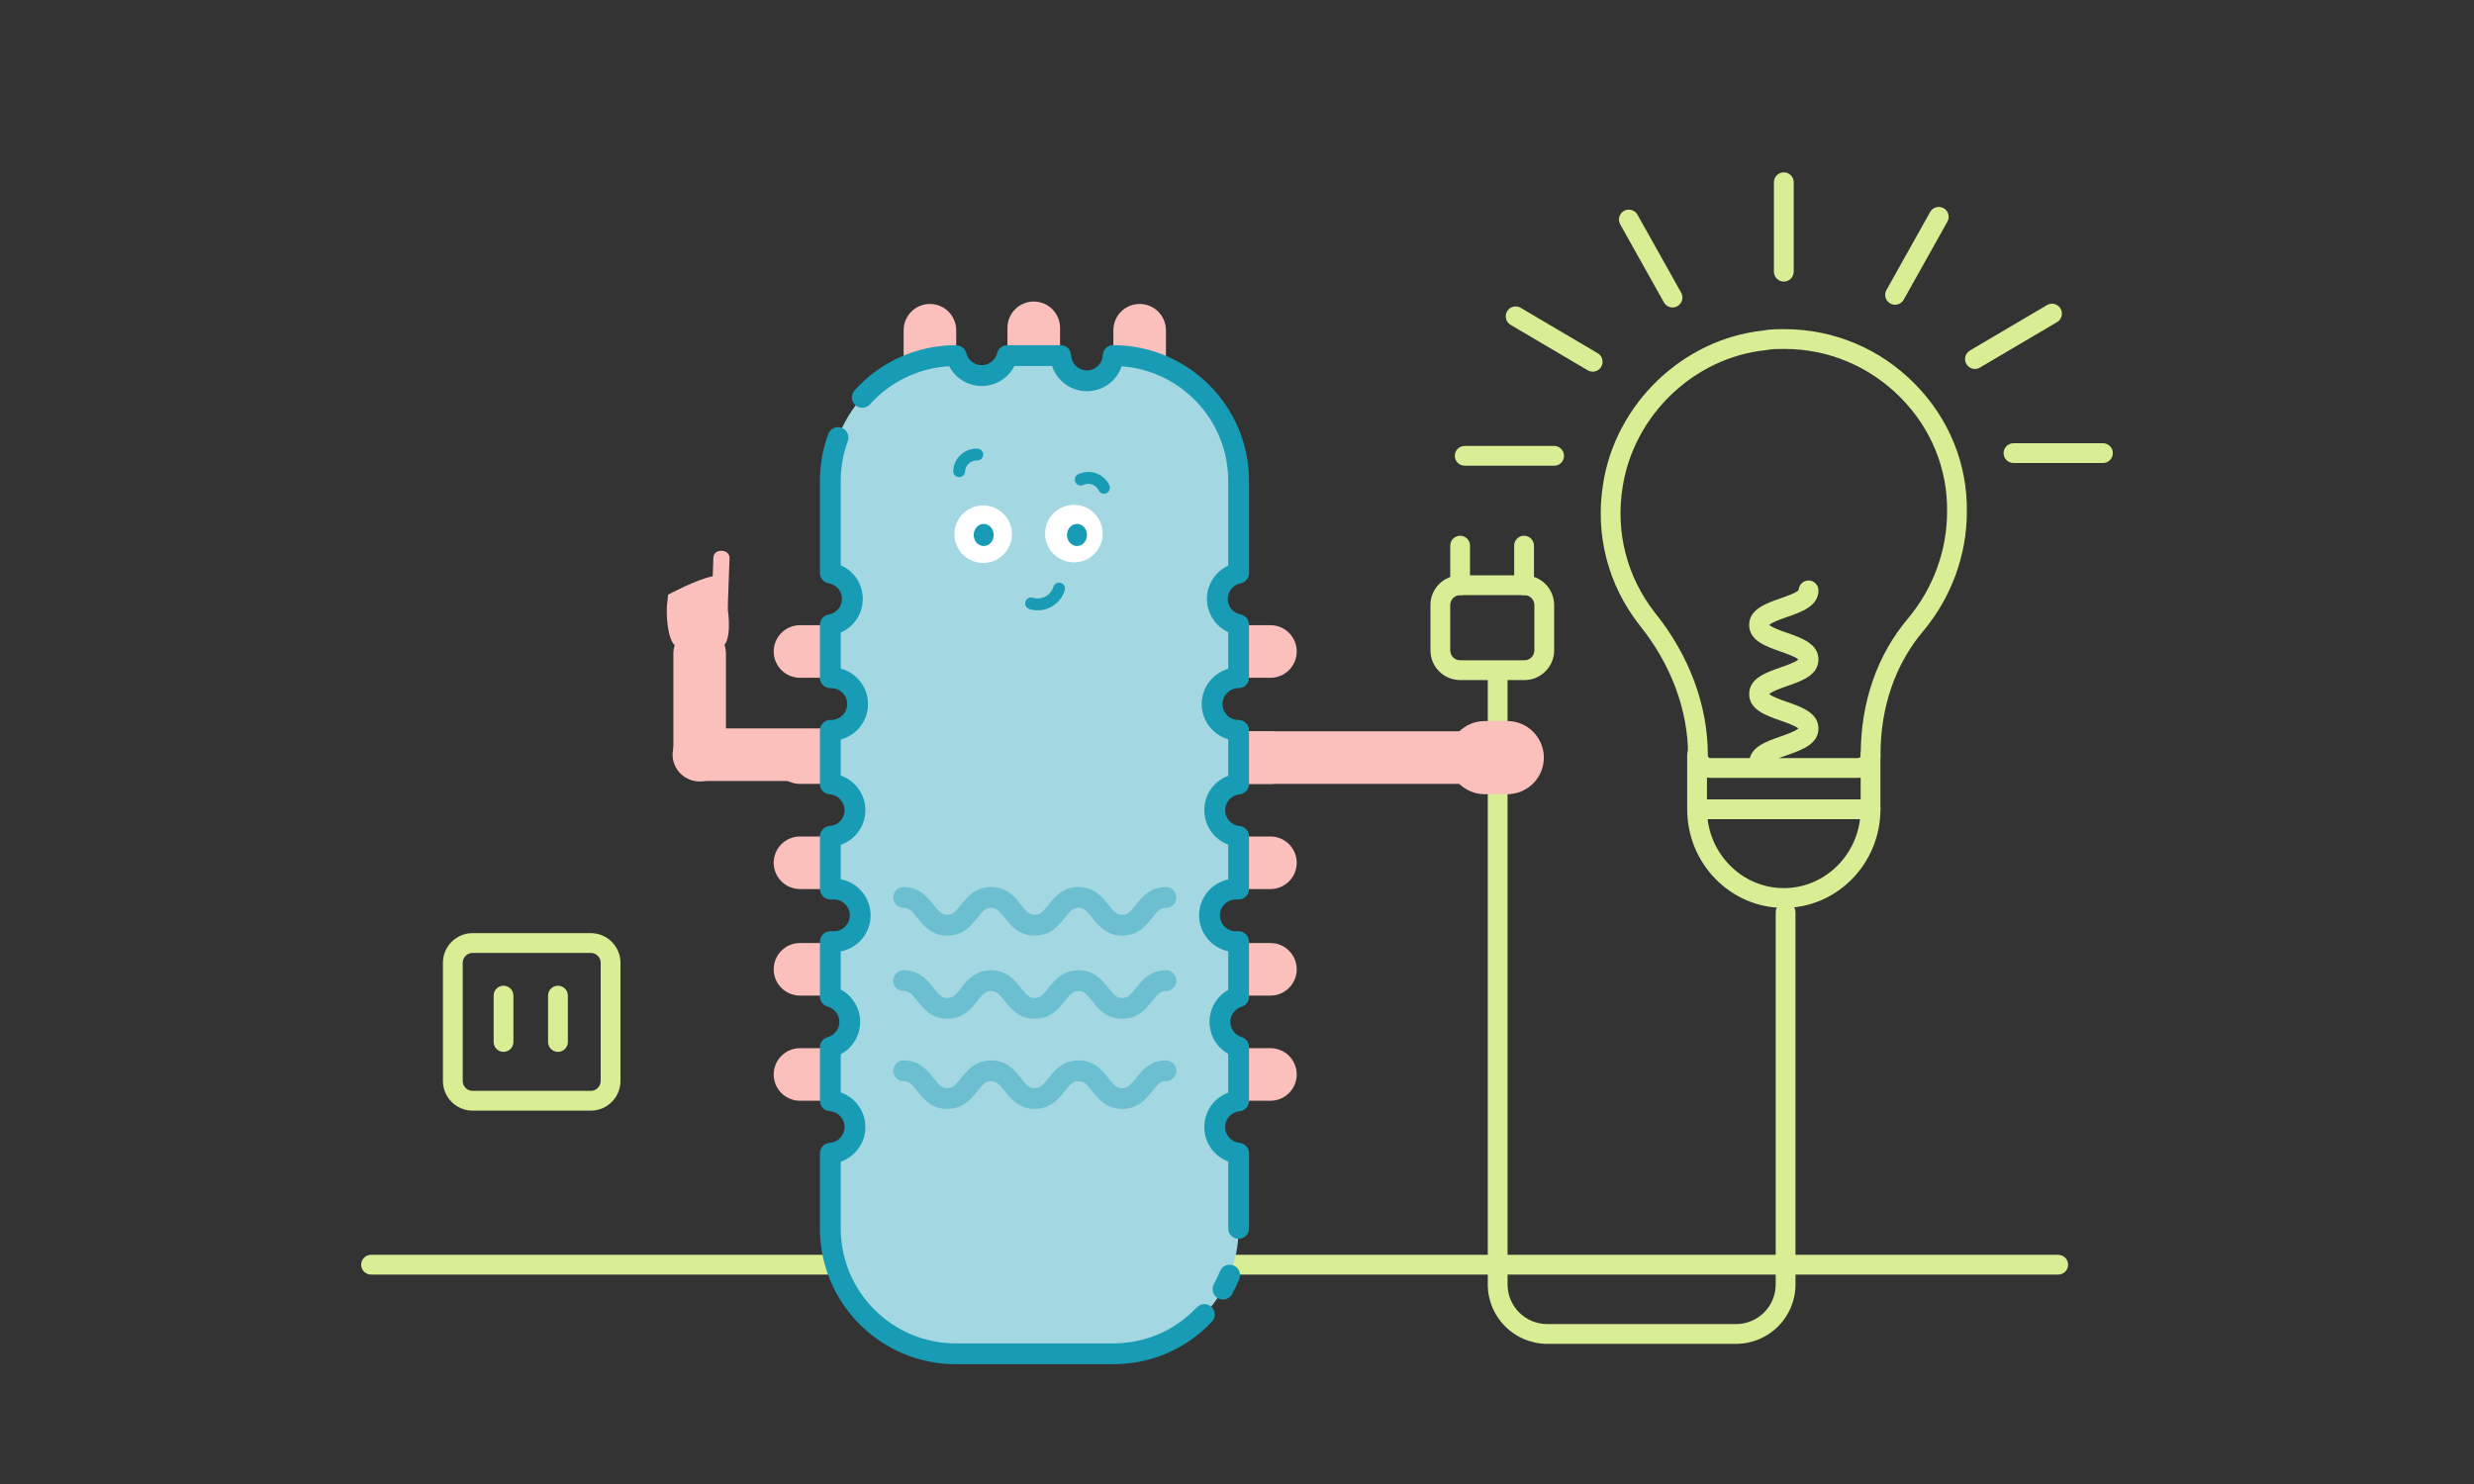 <?xml version="1.0" encoding="utf-8"?>
<!-- Generator: Adobe Illustrator 16.0.0, SVG Export Plug-In . SVG Version: 6.00 Build 0)  -->
<!DOCTYPE svg PUBLIC "-//W3C//DTD SVG 1.1//EN" "http://www.w3.org/Graphics/SVG/1.1/DTD/svg11.dtd">
<svg version="1.1" id="Layer_1" xmlns="http://www.w3.org/2000/svg" xmlns:xlink="http://www.w3.org/1999/xlink" x="0px" y="0px"
	 width="500px" height="300px" viewBox="0 0 500 300" enable-background="new 0 0 500 300" xml:space="preserve">
<rect x="0" y="0" width="500" height="300" fill="#333333" stroke="none"/>
<g>
	<path fill="#D8ED94" d="M415.969,257.667H74.991c-1.104,0-2-0.896-2-2s0.896-2,2-2h340.978c1.104,0,2,0.896,2,2
		S417.073,257.667,415.969,257.667z"/>
</g>
<g>
	<g>
		<g>
			<path fill="#D8ED94" d="M119.4,224.523H95.516c-3.309,0-6-2.691-6-6v-23.886c0-3.309,2.691-6,6-6H119.4c3.309,0,6,2.691,6,6
				v23.886C125.4,221.832,122.709,224.523,119.4,224.523z M95.516,192.638c-1.104,0-2,0.897-2,2v23.886c0,1.103,0.896,2,2,2H119.4
				c1.104,0,2-0.897,2-2v-23.886c0-1.103-0.896-2-2-2H95.516z"/>
		</g>
		<g>
			<path fill="#D8ED94" d="M101.766,212.644c-1.105,0-2-0.896-2-2v-9.377c0-1.104,0.895-2,2-2c1.104,0,2,0.896,2,2v9.377
				C103.766,211.748,102.869,212.644,101.766,212.644z"/>
		</g>
		<g>
			<path fill="#D8ED94" d="M112.766,212.644c-1.105,0-2-0.896-2-2v-9.377c0-1.104,0.895-2,2-2c1.104,0,2,0.896,2,2v9.377
				C114.766,211.748,113.869,212.644,112.766,212.644z"/>
		</g>
	</g>
	<g>
		<g>
			<g>
				<g>
					<path fill="#D8ED94" d="M375.372,157.253h-29.531c-2.715,0-4.685-1.97-4.685-4.685c0-9.046-3.467-18.325-9.759-26.128
						c-6.446-8.205-9.068-18.387-7.397-28.69c2.555-16.186,16.124-29.18,32.28-30.923c1.503-0.289,2.938-0.289,4.325-0.289
						c9.982,0,19.357,3.933,26.4,11.074c6.908,7.006,10.637,16.188,10.502,25.855c0,8.713-3.121,17.272-8.787,24.072
						c-5.672,6.703-8.664,15.354-8.664,25.029C380.057,155.283,378.086,157.253,375.372,157.253z M360.605,70.538
						c-1.278,0-2.486,0-3.635,0.229c-0.061,0.012-0.121,0.021-0.182,0.028c-14.427,1.519-26.556,13.12-28.84,27.586
						c-1.49,9.195,0.846,18.272,6.578,25.567c6.848,8.492,10.629,18.663,10.629,28.62c0,0.505,0.179,0.685,0.685,0.685h29.531
						c0.505,0,0.685-0.179,0.685-0.685c0-10.634,3.32-20.178,9.602-27.602c5.059-6.07,7.85-13.72,7.85-21.528
						c0.121-8.616-3.2-16.78-9.352-23.018C377.873,74.048,369.509,70.538,360.605,70.538z"/>
				</g>
			</g>
			<g>
				<g>
					<path fill="#D8ED94" d="M360.512,183.535c-10.768,0-19.527-8.943-19.527-19.937v-11.03c0-1.104,0.896-2,2-2s2,0.896,2,2v11.03
						c0,8.788,6.965,15.937,15.527,15.937s15.528-7.149,15.528-15.937v-11.03c0-1.104,0.896-2,2-2s2,0.896,2,2v11.03
						C380.04,174.592,371.279,183.535,360.512,183.535z"/>
				</g>
			</g>
			<g>
				<g>
					<path fill="#D8ED94" d="M378.04,165.599h-35.056c-1.104,0-2-0.896-2-2s0.896-2,2-2h35.056c1.104,0,2,0.896,2,2
						S379.145,165.599,378.04,165.599z"/>
				</g>
			</g>
			<g>
				<g>
					<path fill="#D8ED94" d="M355.512,156.255c-1.104,0-2-0.896-2-2c0-3.165,3.369-4.34,6.342-5.377
						c1.095-0.382,3.067-1.071,3.594-1.601c-0.527-0.53-2.499-1.218-3.594-1.6c-2.973-1.036-6.342-2.211-6.342-5.375
						c0-3.166,3.369-4.341,6.342-5.379c1.096-0.383,3.07-1.072,3.594-1.603c-0.521-0.531-2.498-1.222-3.595-1.604
						c-2.972-1.038-6.341-2.215-6.341-5.381s3.369-4.343,6.341-5.381c1.149-0.401,3.267-1.141,3.661-1.681
						c0.039-1.069,0.92-1.924,1.998-1.924c1.105,0,2,0.896,2,2c0,3.167-3.368,4.343-6.34,5.381
						c-1.098,0.383-3.073,1.073-3.596,1.604c0.522,0.531,2.498,1.222,3.596,1.604c2.972,1.038,6.34,2.215,6.34,5.381
						c0,3.166-3.368,4.341-6.34,5.379c-1.096,0.382-3.068,1.071-3.594,1.602c0.525,0.53,2.498,1.217,3.592,1.599
						c2.973,1.037,6.342,2.212,6.342,5.376c0,3.166-3.369,4.341-6.341,5.378c-1.149,0.401-3.265,1.139-3.66,1.678
						C357.471,155.401,356.591,156.255,355.512,156.255z"/>
				</g>
			</g>
			<g>
				<g>
					<g>
						<path fill="#D8ED94" d="M360.512,56.924c-1.104,0-2-0.896-2-2V36.843c0-1.104,0.896-2,2-2c1.105,0,2,0.896,2,2v18.081
							C362.512,56.028,361.617,56.924,360.512,56.924z"/>
					</g>
				</g>
				<g>
					<g>
						<path fill="#D8ED94" d="M314.096,94.149h-18.08c-1.105,0-2-0.896-2-2s0.895-2,2-2h18.08c1.105,0,2,0.896,2,2
							S315.201,94.149,314.096,94.149z"/>
					</g>
				</g>
				<g>
					<g>
						<path fill="#D8ED94" d="M338.027,62.153c-0.7,0-1.38-0.369-1.746-1.023l-8.835-15.775c-0.54-0.963-0.196-2.182,0.769-2.722
							c0.963-0.54,2.182-0.195,2.722,0.768l8.835,15.775c0.539,0.963,0.195,2.182-0.769,2.722
							C338.693,62.07,338.358,62.153,338.027,62.153z"/>
					</g>
				</g>
				<g>
					<g>
						<path fill="#D8ED94" d="M321.882,75.13c-0.345,0-0.694-0.09-1.014-0.278l-15.575-9.184c-0.951-0.561-1.268-1.787-0.707-2.738
							c0.561-0.952,1.787-1.268,2.738-0.707l15.575,9.184c0.952,0.561,1.269,1.787,0.707,2.738
							C323.233,74.778,322.566,75.13,321.882,75.13z"/>
					</g>
				</g>
			</g>
			<g>
				<g>
					<g>
						<path fill="#D8ED94" d="M425.01,93.6h-18.082c-1.104,0-2-0.896-2-2s0.896-2,2-2h18.082c1.104,0,2,0.896,2,2
							S426.113,93.6,425.01,93.6z"/>
					</g>
				</g>
				<g>
					<g>
						<path fill="#D8ED94" d="M382.996,61.604c-0.33,0-0.666-0.083-0.975-0.255c-0.964-0.54-1.308-1.759-0.768-2.722l8.834-15.775
							c0.54-0.964,1.758-1.307,2.723-0.768c0.963,0.54,1.307,1.759,0.768,2.722l-8.834,15.775
							C384.377,61.235,383.697,61.604,382.996,61.604z"/>
					</g>
				</g>
				<g>
					<g>
						<path fill="#D8ED94" d="M399.143,74.581c-0.686,0-1.352-0.352-1.725-0.985c-0.561-0.951-0.244-2.177,0.707-2.738l15.575-9.183
							c0.952-0.561,2.178-0.245,2.738,0.707c0.562,0.951,0.245,2.177-0.707,2.738l-15.575,9.183
							C399.838,74.491,399.488,74.581,399.143,74.581z"/>
					</g>
				</g>
			</g>
		</g>
		<g>
			<path fill="#D8ED94" d="M308.096,137.477h-13c-3.309,0-6-2.691-6-6v-9.167c0-3.309,2.691-6,6-6h13c3.309,0,6,2.691,6,6v9.167
				C314.096,134.786,311.404,137.477,308.096,137.477z M295.096,120.31c-1.103,0-2,0.897-2,2v9.167c0,1.103,0.897,2,2,2h13
				c1.104,0,2-0.897,2-2v-9.167c0-1.103-0.896-2-2-2H295.096z"/>
		</g>
		<g>
			<path fill="#D8ED94" d="M295.096,120.31c-1.104,0-2-0.896-2-2v-8.006c0-1.104,0.896-2,2-2c1.105,0,2,0.896,2,2v8.006
				C297.096,119.415,296.201,120.31,295.096,120.31z"/>
		</g>
		<g>
			<path fill="#D8ED94" d="M308.016,120.31c-1.105,0-2-0.896-2-2v-8.006c0-1.104,0.895-2,2-2c1.104,0,2,0.896,2,2v8.006
				C310.016,119.415,309.119,120.31,308.016,120.31z"/>
		</g>
		<g>
			<path fill="#D8ED94" d="M350.871,271.667h-38.189c-6.616,0-12-5.383-12-12V136.414c0-1.104,0.896-2,2-2c1.105,0,2,0.896,2,2
				v123.252c0,4.411,3.59,8,8,8h38.189c4.41,0,8-3.589,8-8v-75.252c0-1.104,0.895-2,2-2c1.104,0,2,0.896,2,2v75.252
				C362.871,266.283,357.487,271.667,350.871,271.667z"/>
		</g>
	</g>
	<g>
		<g>
			<g>
				<g>
					<path fill="#FCC0BC" d="M218.514,217.208c0-2.935-2.381-5.313-5.313-5.313H161.68c-2.935,0-5.314,2.378-5.314,5.313
						c0,2.935,2.38,5.315,5.314,5.315H213.2C216.133,222.523,218.514,220.143,218.514,217.208z"/>
				</g>
			</g>
			<g>
				<g>
					<path fill="#FCC0BC" d="M218.514,195.951c0-2.935-2.381-5.313-5.313-5.313H161.68c-2.935,0-5.314,2.379-5.314,5.313
						s2.38,5.315,5.314,5.315H213.2C216.133,201.267,218.514,198.886,218.514,195.951z"/>
				</g>
			</g>
			<g>
				<g>
					<path fill="#FCC0BC" d="M218.514,174.414c0-2.936-2.381-5.314-5.313-5.314H161.68c-2.935,0-5.314,2.379-5.314,5.314
						c0,2.934,2.38,5.314,5.314,5.314H213.2C216.133,179.729,218.514,177.348,218.514,174.414z"/>
				</g>
			</g>
			<g>
				<g>
					<path fill="#FCC0BC" d="M218.514,153.157c0-2.936-2.381-5.314-5.313-5.314H161.68c-2.935,0-5.314,2.378-5.314,5.314
						c0,2.934,2.38,5.314,5.314,5.314H213.2C216.133,158.472,218.514,156.091,218.514,153.157z"/>
				</g>
			</g>
			<g>
				<g>
					<path fill="#FCC0BC" d="M198.081,152.568c0-2.936-2.381-5.314-5.313-5.314h-51.521c-2.935,0-5.314,2.378-5.314,5.314
						c0,2.934,2.38,5.314,5.314,5.314h51.521C195.7,157.883,198.081,155.502,198.081,152.568z"/>
				</g>
			</g>
			<g>
				<g>
					<path fill="#FCC0BC" d="M141.4,126.819c-2.936,0-5.313,2.381-5.313,5.313v20.521c0,2.935,2.378,5.314,5.313,5.314
						c2.935,0,5.314-2.38,5.314-5.314v-20.521C146.715,129.2,144.335,126.819,141.4,126.819z"/>
				</g>
			</g>
			<g>
				<g>
					<path fill="#FCC0BC" d="M218.514,131.701c0-2.936-2.381-5.314-5.313-5.314H161.68c-2.935,0-5.314,2.378-5.314,5.314
						c0,2.934,2.38,5.314,5.314,5.314H213.2C216.133,137.016,218.514,134.635,218.514,131.701z"/>
				</g>
			</g>
			<g>
				<g>
					<path fill="#FCC0BC" d="M199.923,217.208c0-2.935,2.38-5.313,5.313-5.313h51.52c2.936,0,5.315,2.378,5.315,5.313
						c0,2.935-2.38,5.315-5.315,5.315h-51.52C202.303,222.523,199.923,220.143,199.923,217.208z"/>
				</g>
			</g>
			<g>
				<g>
					<path fill="#FCC0BC" d="M199.923,195.951c0-2.935,2.38-5.313,5.313-5.313h51.52c2.936,0,5.315,2.379,5.315,5.313
						s-2.38,5.315-5.315,5.315h-51.52C202.303,201.267,199.923,198.886,199.923,195.951z"/>
				</g>
			</g>
			<g>
				<g>
					<path fill="#FCC0BC" d="M199.923,174.414c0-2.936,2.38-5.314,5.313-5.314h51.52c2.936,0,5.315,2.379,5.315,5.314
						c0,2.934-2.38,5.314-5.315,5.314h-51.52C202.303,179.729,199.923,177.348,199.923,174.414z"/>
				</g>
			</g>
			<g>
				<g>
					<path fill="#FCC0BC" d="M199.923,153.157c0-2.936,2.38-5.314,5.313-5.314h51.52c2.936,0,5.315,2.378,5.315,5.314
						c0,2.934-2.38,5.314-5.315,5.314h-51.52C202.303,158.472,199.923,156.091,199.923,153.157z"/>
				</g>
			</g>
			<g>
				<g>
					<path fill="#FCC0BC" d="M237.743,153.157c0-2.936,2.38-5.314,5.313-5.314h51.52c2.936,0,5.315,2.378,5.315,5.314
						c0,2.934-2.38,5.314-5.315,5.314h-51.52C240.123,158.472,237.743,156.091,237.743,153.157z"/>
				</g>
			</g>
			<g>
				<g>
					<path fill="#FCC0BC" d="M199.923,131.701c0-2.936,2.38-5.314,5.313-5.314h51.52c2.936,0,5.315,2.378,5.315,5.314
						c0,2.934-2.38,5.314-5.315,5.314h-51.52C202.303,137.016,199.923,134.635,199.923,131.701z"/>
				</g>
			</g>
			<g>
				<g>
					<path fill="#FCC0BC" d="M230.326,123.597c-2.936,0-5.314-2.381-5.314-5.314v-51.52c0-2.935,2.379-5.314,5.314-5.314
						c2.934,0,5.314,2.379,5.314,5.314v51.52C235.641,121.216,233.26,123.597,230.326,123.597z"/>
				</g>
			</g>
			<g>
				<g>
					<path fill="#FCC0BC" d="M208.924,123.105c-2.936,0-5.314-2.38-5.314-5.314v-51.52c0-2.936,2.379-5.314,5.314-5.314
						c2.935,0,5.314,2.379,5.314,5.314v51.52C214.238,120.726,211.858,123.105,208.924,123.105z"/>
				</g>
			</g>
			<g>
				<g>
					<path fill="#FCC0BC" d="M187.939,123.597c-2.936,0-5.314-2.381-5.314-5.314v-51.52c0-2.935,2.379-5.314,5.314-5.314
						c2.934,0,5.314,2.379,5.314,5.314v51.52C193.254,121.216,190.873,123.597,187.939,123.597z"/>
				</g>
			</g>
			<g>
				<path fill="#A3D7E2" d="M245.498,227.837c0-2.772,2.125-5.046,4.832-5.29v-10.881c-2.185-0.66-3.776-2.688-3.776-5.086
					c0-2.4,1.592-4.426,3.776-5.086v-11.138h-0.573c-2.934,0-5.313-2.38-5.313-5.314c0-2.936,2.38-5.314,5.313-5.314h0.573v-10.652
					c-2.707-0.244-4.832-2.52-4.832-5.291c0-2.772,2.125-5.046,4.832-5.29v-10.852h-0.045c-2.935,0-5.315-2.381-5.315-5.314
					c0-2.937,2.381-5.314,5.315-5.314h0.045v-10.728c-2.451-0.473-4.305-2.627-4.305-5.215c0-2.59,1.854-4.744,4.305-5.216V97.225
					c0-13.997-11.347-25.344-25.346-25.344h-0.011c-0.116,2.832-2.444,5.096-5.304,5.096c-2.862,0-5.188-2.264-5.303-5.096h-10.799
					c-0.572,2.317-2.661,4.04-5.155,4.04c-2.495,0-4.581-1.723-5.153-4.04h-0.103c-13.997,0-25.346,11.348-25.346,25.344v18.609
					c2.524,0.413,4.454,2.597,4.454,5.239c0,2.64-1.93,4.825-4.454,5.238v10.704h0.196c2.934,0,5.314,2.378,5.314,5.314
					c0,2.933-2.381,5.314-5.314,5.314h-0.196v10.844c2.779,0.173,4.982,2.474,4.982,5.297c0,2.822-2.203,5.125-4.982,5.298v10.645
					h0.725c2.933,0,5.313,2.378,5.313,5.314c0,2.934-2.381,5.314-5.313,5.314h-0.725v11.099c2.262,0.611,3.927,2.671,3.927,5.125
					c0,2.453-1.665,4.513-3.927,5.125v10.835c2.779,0.172,4.982,2.474,4.982,5.297c0,2.821-2.203,5.125-4.982,5.297v15.198
					c0,13.997,11.349,25.344,25.346,25.344h31.827c13.999,0,25.346-11.348,25.346-25.344v-15.206
					C247.623,232.883,245.498,230.607,245.498,227.837z"/>
			</g>
			<g>
				<path fill="#189BB4" d="M250.33,250.435c-1.16,0-2.103-0.941-2.103-2.103v-13.539c-2.854-1.046-4.831-3.767-4.831-6.956
					c0-3.19,1.978-5.91,4.831-6.956v-7.836c-2.309-1.289-3.776-3.724-3.776-6.465c0-2.741,1.468-5.177,3.776-6.466V192.3
					c-3.358-0.707-5.887-3.692-5.887-7.258c0-3.565,2.528-6.551,5.887-7.258v-7.042c-2.854-1.046-4.831-3.767-4.831-6.957
					s1.978-5.91,4.831-6.956v-7.381c-3.104-0.902-5.36-3.751-5.36-7.119c0-3.376,2.269-6.233,5.36-7.127v-7.4
					c-2.571-1.189-4.305-3.793-4.305-6.73c0-2.938,1.733-5.542,4.305-6.731V97.225c0-12.242-9.513-22.303-21.536-23.18
					c-0.989,2.944-3.76,5.035-7.021,5.035c-3.286,0-6.072-2.12-7.042-5.097h-7.613c-1.243,2.443-3.764,4.041-6.602,4.041
					c-2.819,0-5.327-1.579-6.578-3.998c-6.169,0.37-11.909,3.132-16.005,7.706c-0.771,0.864-2.1,0.939-2.969,0.164
					c-0.865-0.774-0.938-2.104-0.163-2.969c5.206-5.814,12.663-9.148,20.459-9.148c0.968,0,1.912,0.66,2.144,1.599
					c0.355,1.438,1.636,2.442,3.112,2.442c1.479,0,2.758-1.004,3.114-2.442c0.231-0.939,1.072-1.599,2.041-1.599h10.799
					c1.128,0,2.055,0.89,2.102,2.017c0.069,1.728,1.476,3.08,3.201,3.08c1.725,0,3.132-1.354,3.203-3.081
					c0.047-1.126,0.973-2.016,2.101-2.016c15.146,0,27.459,12.312,27.459,27.447v18.632c0,1.008-0.715,1.874-1.704,2.064
					c-1.507,0.291-2.601,1.615-2.601,3.151c0,1.535,1.094,2.86,2.601,3.15c0.989,0.191,1.704,1.057,1.704,2.065v10.728
					c0,1.161-0.942,2.103-2.103,2.103c-1.816,0-3.258,1.44-3.258,3.212c0,1.771,1.441,3.211,3.213,3.211
					c1.16,0,2.147,0.941,2.147,2.103v10.852c0,1.088-0.831,1.996-1.913,2.094c-1.638,0.147-2.919,1.551-2.919,3.195
					c0,1.645,1.282,3.049,2.919,3.196c1.084,0.098,1.913,1.006,1.913,2.095v10.652c0,1.161-0.942,2.103-2.103,2.103h-0.573
					c-1.771,0-3.212,1.44-3.212,3.211s1.44,3.212,3.212,3.212h0.573c1.16,0,2.103,0.941,2.103,2.102v11.138
					c0,0.928-0.608,1.745-1.495,2.013c-1.342,0.406-2.281,1.669-2.281,3.073c0,1.403,0.939,2.667,2.281,3.073
					c0.889,0.269,1.495,1.086,1.495,2.013v10.881c0,1.088-0.831,1.997-1.913,2.095c-1.638,0.147-2.919,1.551-2.919,3.195
					s1.281,3.048,2.919,3.195c1.082,0.098,1.913,1.006,1.913,2.094v15.206C252.433,249.493,251.49,250.435,250.33,250.435z"/>
			</g>
			<g>
				<path fill="#189BB4" d="M247.166,262.707c-0.346,0-0.695-0.085-1.018-0.264c-1.016-0.562-1.384-1.843-0.821-2.858
					c0.463-0.833,0.879-1.708,1.237-2.6c0.433-1.077,1.658-1.599,2.736-1.166c1.077,0.434,1.599,1.658,1.165,2.736
					c-0.423,1.052-0.915,2.083-1.459,3.067C248.622,262.315,247.904,262.707,247.166,262.707z"/>
			</g>
			<g>
				<path fill="#189BB4" d="M224.984,275.779h-31.827c-15.135,0-27.448-12.313-27.448-27.447v-15.198
					c0-1.111,0.864-2.03,1.973-2.099c1.688-0.104,3.01-1.509,3.01-3.198c0-1.689-1.322-3.094-3.01-3.199
					c-1.108-0.068-1.973-0.987-1.973-2.098v-10.835c0-0.95,0.637-1.782,1.554-2.029c1.397-0.378,2.374-1.651,2.374-3.095
					c0-1.445-0.977-2.718-2.374-3.095c-0.917-0.249-1.554-1.08-1.554-2.03v-11.099c0-1.161,0.942-2.102,2.103-2.102h0.725
					c1.771,0,3.211-1.441,3.211-3.212s-1.44-3.211-3.211-3.211h-0.725c-1.16,0-2.103-0.941-2.103-2.103v-10.645
					c0-1.111,0.864-2.03,1.973-2.098c1.688-0.104,3.01-1.511,3.01-3.2s-1.322-3.094-3.011-3.2c-1.107-0.069-1.972-0.988-1.972-2.098
					v-10.844c0-1.162,0.942-2.103,2.103-2.103h0.196c1.771,0,3.213-1.44,3.213-3.211c0-1.771-1.441-3.212-3.213-3.212h-0.196
					c-1.16,0-2.103-0.941-2.103-2.103v-10.704c0-1.03,0.746-1.909,1.764-2.075c1.559-0.255,2.69-1.585,2.69-3.163
					s-1.132-2.909-2.69-3.164c-1.018-0.166-1.764-1.045-1.764-2.075V97.225c0-3.266,0.568-6.462,1.689-9.499
					c0.402-1.089,1.609-1.643,2.701-1.244c1.089,0.402,1.646,1.611,1.244,2.701c-0.949,2.568-1.43,5.274-1.43,8.042v17.049
					c2.662,1.149,4.454,3.777,4.454,6.799c0,3.021-1.792,5.648-4.454,6.798v7.291c3.169,0.844,5.511,3.737,5.511,7.168
					c0,3.431-2.342,6.324-5.511,7.168v7.288c2.91,1.013,4.982,3.784,4.982,7c0,3.217-2.072,5.988-4.982,7v6.969
					c3.434,0.647,6.038,3.669,6.038,7.288c0,3.619-2.604,6.64-6.038,7.288v7.71c2.374,1.268,3.928,3.767,3.928,6.539
					s-1.554,5.271-3.928,6.538v7.719c2.91,1.012,4.982,3.783,4.982,7c0,3.216-2.072,5.987-4.982,7v13.496
					c0,12.815,10.428,23.242,23.243,23.242h31.827c6.461,0,12.463-2.588,16.9-7.285c0.801-0.846,2.13-0.882,2.973-0.085
					c0.844,0.797,0.882,2.127,0.085,2.972C239.701,272.724,232.614,275.779,224.984,275.779z"/>
			</g>
			<g>
				<g>
					<path fill="#189BB4" d="M193.844,96.457c-0.018,0-0.033,0-0.05-0.001c-0.663-0.027-1.178-0.587-1.148-1.249
						c0.05-1.258,0.59-2.422,1.515-3.274c0.928-0.854,2.131-1.303,3.393-1.241c0.662,0.028,1.176,0.587,1.146,1.249
						c-0.025,0.663-0.586,1.173-1.248,1.148c-0.627-0.021-1.21,0.19-1.664,0.608c-0.455,0.419-0.719,0.991-0.745,1.609
						C195.015,95.952,194.483,96.457,193.844,96.457z"/>
				</g>
			</g>
			<g>
				<g>
					<path fill="#189BB4" d="M223.59,99.709c-0.587,0.252-1.275-0.003-1.553-0.586c-0.269-0.557-0.735-0.979-1.321-1.184
						c-0.582-0.206-1.193-0.169-1.771,0.096c-0.591,0.279-1.313,0.035-1.6-0.564c-0.286-0.597-0.034-1.312,0.564-1.6
						c1.135-0.54,2.416-0.614,3.605-0.196c1.186,0.42,2.141,1.276,2.684,2.413c0.286,0.598,0.033,1.315-0.564,1.599
						C223.62,99.695,223.605,99.702,223.59,99.709z"/>
				</g>
			</g>
			<g>
				<g>
					<path fill="#189BB4" d="M210.223,123.359c-0.724,0.063-1.462-0.013-2.178-0.233c-0.632-0.194-0.989-0.865-0.795-1.498
						c0.194-0.634,0.865-0.99,1.499-0.796c0.849,0.261,1.746,0.176,2.53-0.24c0.783-0.415,1.356-1.111,1.617-1.959
						c0.195-0.633,0.86-0.991,1.497-0.795c0.635,0.194,0.992,0.864,0.796,1.498c-0.447,1.462-1.438,2.661-2.786,3.376
						C211.715,123.077,210.979,123.293,210.223,123.359z"/>
				</g>
			</g>
			<g>
				<g>
					<circle fill="#FFFFFF" cx="198.7" cy="107.987" r="5.817"/>
				</g>
				<g>
					<path fill="#189BB4" d="M200.83,108.146c0,1.235-0.907,2.237-2.025,2.237c-1.115,0-2.023-1.002-2.023-2.237
						c0-1.235,0.908-2.236,2.023-2.236C199.923,105.909,200.83,106.91,200.83,108.146z"/>
				</g>
				<g>
					<circle fill="#FFFFFF" cx="217.038" cy="107.871" r="5.817"/>
				</g>
				<g>
					<path fill="#189BB4" d="M219.686,108.146c0,1.235-0.908,2.237-2.026,2.237c-1.115,0-2.022-1.002-2.022-2.237
						c0-1.235,0.907-2.236,2.022-2.236C218.777,105.909,219.686,106.91,219.686,108.146z"/>
				</g>
			</g>
			<path fill="#FCC0BC" d="M312.016,153.157c0,4.084-3.311,7.395-7.395,7.395h-4.545c-4.084,0-7.395-3.311-7.395-7.395l0,0
				c0-4.083,3.311-7.394,7.395-7.394h4.545C308.705,145.764,312.016,149.074,312.016,153.157L312.016,153.157z"/>
		</g>
		<g>
			<g opacity="0.4">
				<g>
					<path fill="#189BB4" d="M226.799,189.136c-3.23,0-4.873-2.083-6.072-3.604c-1.146-1.453-1.682-2.003-2.771-2.003
						c-1.086,0-1.621,0.549-2.766,2.002c-1.198,1.521-2.841,3.604-6.07,3.604c-3.229,0-4.868-2.084-6.067-3.605
						c-1.143-1.452-1.678-2.001-2.762-2.001c-1.086,0-1.621,0.549-2.765,2.002c-1.199,1.521-2.841,3.604-6.069,3.604
						c-3.228,0-4.869-2.083-6.067-3.604c-1.145-1.453-1.679-2.002-2.764-2.002c-1.161,0-2.103-0.941-2.103-2.103
						c0-1.161,0.941-2.103,2.103-2.103c3.227,0,4.868,2.083,6.067,3.605c1.145,1.453,1.678,2.001,2.764,2.001
						c1.085,0,1.62-0.549,2.765-2.001c1.199-1.521,2.84-3.605,6.069-3.605c3.228,0,4.867,2.083,6.066,3.605
						c1.144,1.453,1.678,2.001,2.763,2.001c1.087,0,1.622-0.549,2.768-2.002c1.198-1.521,2.84-3.604,6.068-3.604
						c3.23,0,4.874,2.083,6.073,3.604c1.146,1.453,1.682,2.002,2.771,2.002c1.088,0,1.624-0.549,2.77-2.002
						c1.199-1.521,2.842-3.604,6.072-3.604c1.16,0,2.103,0.941,2.103,2.103c0,1.162-0.942,2.103-2.103,2.103
						c-1.088,0-1.625,0.549-2.771,2.003C231.671,187.053,230.029,189.136,226.799,189.136z"/>
				</g>
			</g>
			<g opacity="0.4">
				<g>
					<path fill="#189BB4" d="M226.799,205.955c-3.23,0-4.873-2.083-6.072-3.604c-1.146-1.453-1.682-2.003-2.771-2.003
						c-1.086,0-1.621,0.549-2.766,2.002c-1.198,1.521-2.841,3.604-6.07,3.604c-3.229,0-4.868-2.084-6.067-3.605
						c-1.143-1.452-1.678-2.001-2.762-2.001c-1.086,0-1.621,0.549-2.765,2.002c-1.199,1.521-2.841,3.604-6.069,3.604
						c-3.228,0-4.869-2.083-6.067-3.604c-1.145-1.453-1.679-2.002-2.764-2.002c-1.161,0-2.103-0.941-2.103-2.103
						c0-1.161,0.941-2.103,2.103-2.103c3.227,0,4.868,2.083,6.067,3.605c1.145,1.453,1.678,2.001,2.764,2.001
						c1.085,0,1.62-0.549,2.765-2.001c1.199-1.521,2.84-3.605,6.069-3.605c3.228,0,4.867,2.083,6.066,3.605
						c1.144,1.453,1.678,2.001,2.763,2.001c1.087,0,1.622-0.549,2.768-2.002c1.198-1.521,2.84-3.604,6.068-3.604
						c3.23,0,4.874,2.083,6.073,3.604c1.146,1.453,1.682,2.002,2.771,2.002c1.088,0,1.624-0.549,2.77-2.002
						c1.199-1.521,2.842-3.604,6.072-3.604c1.16,0,2.103,0.941,2.103,2.103c0,1.162-0.942,2.103-2.103,2.103
						c-1.088,0-1.625,0.549-2.771,2.002C231.671,203.872,230.029,205.955,226.799,205.955z"/>
				</g>
			</g>
			<g opacity="0.4">
				<g>
					<path fill="#189BB4" d="M226.799,224.176c-3.23,0-4.873-2.082-6.072-3.603c-1.146-1.454-1.682-2.003-2.771-2.003
						c-1.086,0-1.621,0.549-2.766,2.002c-1.198,1.521-2.841,3.604-6.07,3.604c-3.229,0-4.868-2.084-6.067-3.605
						c-1.143-1.453-1.678-2.001-2.762-2.001c-1.086,0-1.621,0.549-2.765,2.002c-1.199,1.521-2.841,3.604-6.069,3.604
						c-3.228,0-4.869-2.083-6.067-3.604c-1.145-1.453-1.679-2.002-2.764-2.002c-1.161,0-2.103-0.941-2.103-2.103
						c0-1.161,0.941-2.102,2.103-2.102c3.227,0,4.868,2.083,6.067,3.604c1.145,1.453,1.678,2.002,2.764,2.002
						c1.085,0,1.62-0.549,2.765-2.002c1.199-1.521,2.84-3.604,6.069-3.604c3.228,0,4.867,2.083,6.066,3.604
						c1.144,1.453,1.678,2.002,2.763,2.002c1.087,0,1.622-0.549,2.768-2.002c1.198-1.521,2.84-3.604,6.068-3.604
						c3.23,0,4.874,2.083,6.073,3.604c1.146,1.454,1.682,2.002,2.771,2.002c1.088,0,1.624-0.549,2.77-2.002
						c1.199-1.521,2.842-3.604,6.072-3.604c1.16,0,2.103,0.941,2.103,2.102c0,1.162-0.942,2.103-2.103,2.103
						c-1.088,0-1.625,0.549-2.771,2.003C231.671,222.093,230.029,224.176,226.799,224.176z"/>
				</g>
			</g>
		</g>
		<path fill="#FCC0BC" d="M147.092,123.205l0.033-0.962c-0.008,0.015-0.018,0.03-0.027,0.044c0,0,0.283-7.702,0.344-9.449
			c0.064-1.856-3.029-2.054-3.263-0.239l-0.136,3.904c-3.227,0.595-9.045,3.724-9.045,3.724c-0.04,0.399-0.072,0.828-0.097,1.26
			c-0.144,0.667-0.196,2.151-0.079,3.744c0,0.001,0,0.008,0,0.008l0,0c0.173,2.327,0.709,4.873,1.864,5.408
			c1.511,0.938,6.384,0.963,8.876,0.307C148.188,130.266,147.092,123.205,147.092,123.205z"/>
	</g>
</g>
</svg>
